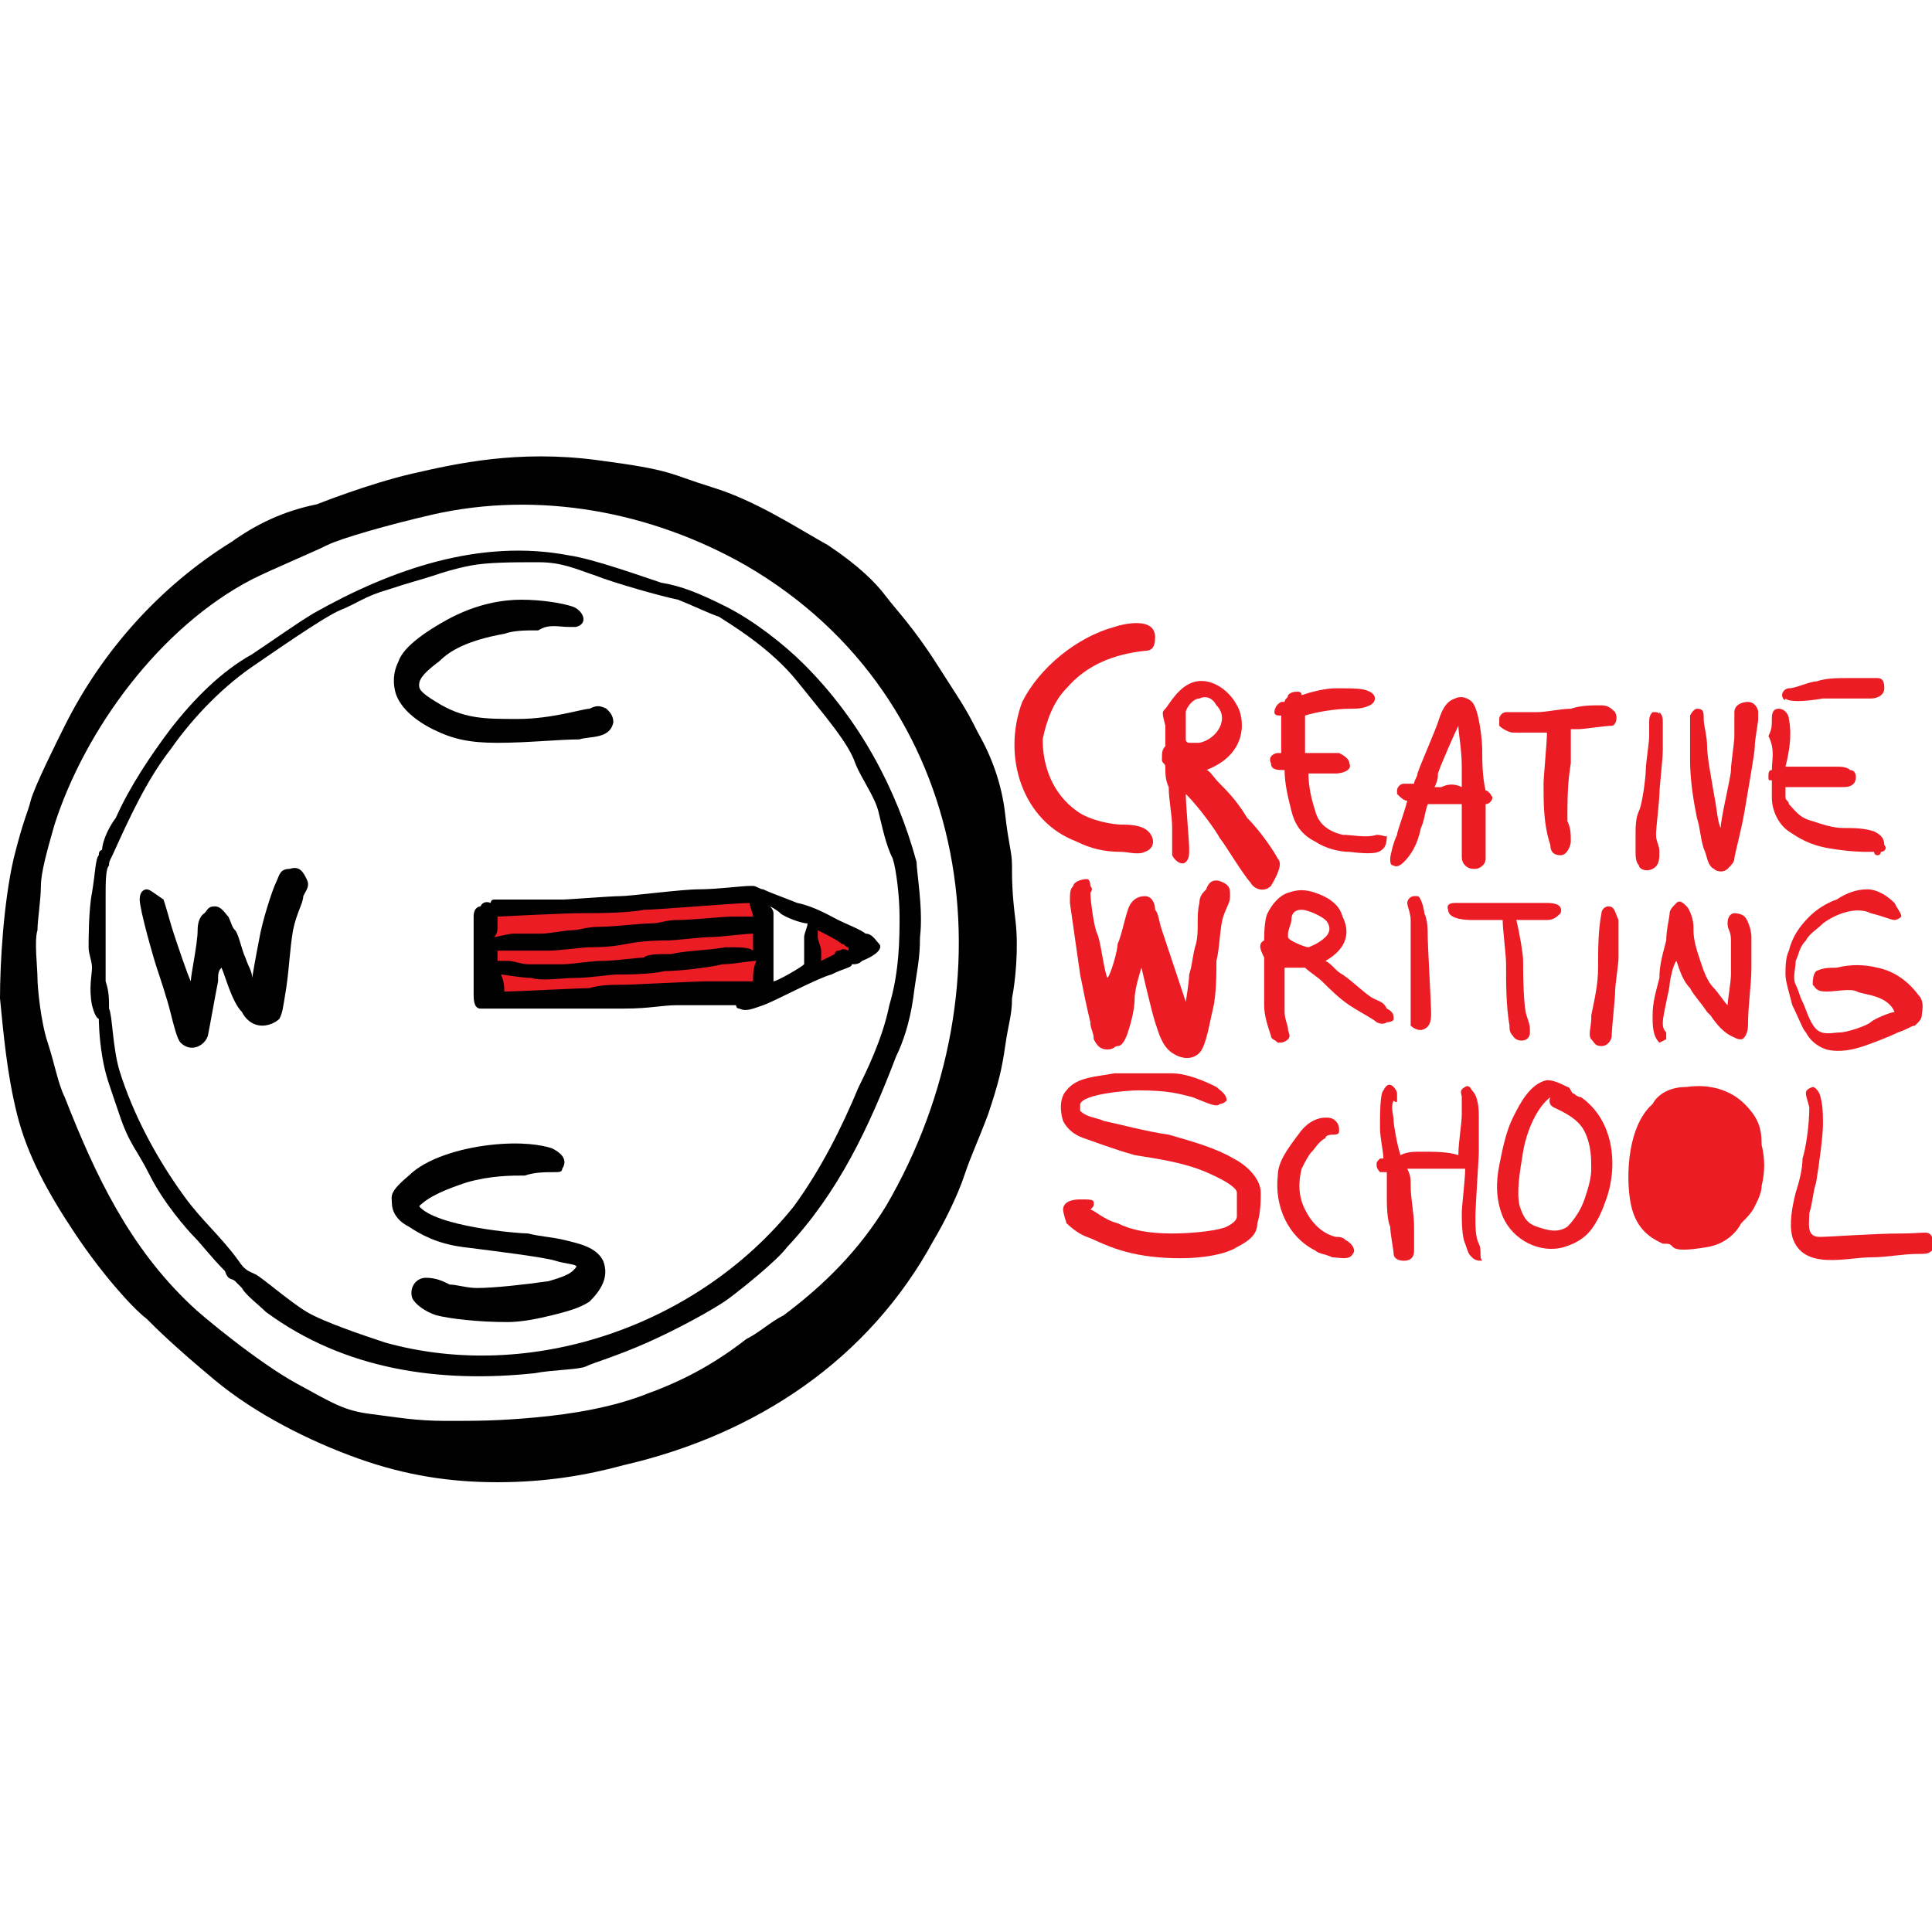 <?xml version="1.0" encoding="UTF-8"?> <!-- Generator: Adobe Illustrator 26.4.1, SVG Export Plug-In . SVG Version: 6.00 Build 0) --> <svg xmlns="http://www.w3.org/2000/svg" xmlns:xlink="http://www.w3.org/1999/xlink" x="0px" y="0px" viewBox="0 0 56.7 56.7" style="enable-background:new 0 0 56.7 56.7;" xml:space="preserve"> <style type="text/css"> .st0{fill:#EC1C24;} .st1{fill:#010101;} </style> <g id="Layer_1"> </g> <g id="_x31_"> </g> <g id="Слой_1"> </g> <g id="Black"> </g> <g id="ëÎÓÈ_1"> </g> <g id="Слой_2"> <g> <polygon class="st0" points="23.8,27.1 24,28.4 25.1,27.8 "></polygon> <path class="st0" d="M22.1,26.3c0,0,0.3,1.7,0,2.7c-0.7,0.1-7.6,0.2-7.6,0.2l-0.1-2.5L22.1,26.3z"></path> <g> <path class="st0" d="M31.3,20.2c0.6-0.7,1.4-1,2.3-1.1c0.2,0,0.3-0.1,0.3-0.4c0-0.6-0.9-0.4-1.2-0.3c-1.1,0.3-2.2,1.2-2.7,2.2 c-0.6,1.6,0,3.5,1.6,4.1c0.4,0.2,0.8,0.3,1.3,0.3c0.2,0,0.5,0.1,0.7,0c0.3-0.1,0.3-0.4,0.1-0.6c-0.2-0.2-0.6-0.2-0.8-0.2 c-0.2,0-0.9-0.1-1.3-0.4c-0.7-0.5-1-1.3-1-2.1C30.7,21.2,30.9,20.6,31.3,20.2z"></path> <path class="st0" d="M37.5,25.2c-0.1-0.2-0.5-0.8-0.9-1.2c-0.3-0.5-0.6-0.8-0.8-1c-0.2-0.2-0.3-0.4-0.4-0.4c0,0,0,0,0,0 c1.3-0.5,1.1-1.6,0.9-1.9c-0.2-0.4-0.7-0.8-1.2-0.7c-0.5,0.1-0.8,0.7-0.9,0.8c-0.1,0.1-0.1,0.1,0,0.5c0,0.2,0,0.4,0,0.6 c0,0,0,0,0,0c-0.1,0.1-0.1,0.2-0.1,0.4c0,0.1,0.1,0.1,0.1,0.2c0,0.2,0,0.4,0.1,0.6c0,0.4,0.1,0.8,0.1,1.2c0,0.1,0,0.3,0,0.4 c0,0.1,0,0.2,0,0.3c0,0,0,0,0,0.1c0.1,0.2,0.3,0.3,0.4,0.2c0.1-0.1,0.1-0.2,0.1-0.4c0-0.2-0.1-1.3-0.1-1.6c0.4,0.4,0.9,1.1,1,1.3 c0.1,0.1,0.7,1.1,0.9,1.3c0.1,0.2,0.4,0.3,0.6,0.1C37.6,25.5,37.6,25.3,37.5,25.2z M35.2,20.5c0.2-0.1,0.4,0,0.5,0.2 c0.4,0.4,0,1-0.5,1.1c-0.1,0-0.2,0-0.3,0c0,0-0.1,0-0.1-0.1c0-0.3,0-0.7,0-0.8C34.8,20.8,35,20.5,35.2,20.5z"></path> <path class="st0" d="M40.4,24.5c-0.3,0.1-0.7,0-1,0c-0.4-0.1-0.7-0.3-0.8-0.7c-0.1-0.3-0.2-0.7-0.2-1.1c0.3,0,0.6,0,0.8,0 c0.2,0,0.5-0.1,0.4-0.3c0-0.1-0.1-0.2-0.3-0.3c-0.1,0-0.7,0-1,0c0-0.1,0-0.2,0-0.3c0-0.2,0-0.4,0-0.6c0-0.1,0-0.1,0-0.2 c0.3-0.1,0.9-0.2,1.3-0.2c0.2,0,0.4,0,0.6-0.1c0.2-0.1,0.2-0.3,0-0.4c-0.2-0.1-0.4-0.1-1-0.1c-0.3,0-0.7,0.1-1,0.2 c0-0.1-0.1-0.1-0.1-0.1c-0.1,0-0.2,0-0.3,0.1c0,0.1-0.1,0.1-0.1,0.2c0,0-0.1,0-0.1,0c-0.2,0.1-0.2,0.3-0.2,0.3 c0,0.1,0.1,0.1,0.2,0.1c0,0.1,0,0.2,0,0.3c0,0.3,0,0.5,0,0.8c0,0-0.1,0-0.1,0c-0.1,0-0.3,0.1-0.2,0.3c0,0.2,0.2,0.2,0.4,0.2 c0,0.4,0.1,0.8,0.2,1.2c0.1,0.4,0.3,0.7,0.7,0.9c0.3,0.2,0.7,0.3,1,0.3c0.8,0.1,0.9,0,1-0.1c0.1-0.1,0.1-0.3,0.1-0.4 C40.7,24.6,40.6,24.5,40.4,24.5z"></path> <path class="st0" d="M43.6,23.2C43.5,23.2,43.5,23.2,43.6,23.2c-0.1-0.4-0.1-0.9-0.1-1.2c0-0.3-0.1-1.2-0.3-1.4 c-0.1-0.1-0.3-0.2-0.5-0.1c-0.3,0.1-0.4,0.4-0.5,0.7c-0.1,0.3-0.5,1.2-0.6,1.5c0,0.1-0.1,0.2-0.1,0.3c-0.1,0-0.2,0-0.3,0 c-0.1,0-0.2,0.1-0.2,0.2c0,0,0,0,0,0.1c0.1,0.1,0.2,0.2,0.3,0.2c0,0,0,0,0,0c-0.1,0.4-0.3,0.9-0.3,1c-0.1,0.2-0.2,0.6-0.2,0.7 c0,0.1,0,0.2,0.1,0.2c0,0,0.1,0.1,0.3-0.1c0.2-0.2,0.4-0.5,0.5-1c0.1-0.2,0.1-0.4,0.2-0.7c0.2,0,0.7,0,1,0c0,0.1,0,0.2,0,0.3 c0,0.3,0,0.5,0,0.8c0,0.1,0,0.3,0,0.4c0,0.1,0,0.2,0.1,0.3c0.1,0.1,0.2,0.1,0.3,0.1c0.1,0,0.3-0.1,0.3-0.3c0-0.2,0-1.2,0-1.6 c0.1,0,0.2-0.1,0.2-0.2C43.8,23.4,43.7,23.2,43.6,23.2z M42.3,23.1c0,0-0.1,0-0.2,0c0.1-0.2,0.1-0.3,0.1-0.4 c0.1-0.3,0.5-1.2,0.6-1.4c0,0,0,0,0,0c0,0.2,0.1,0.7,0.1,1.2c0,0.2,0,0.4,0,0.6C42.7,23,42.5,23,42.3,23.1z"></path> <path class="st0" d="M47.4,20.9c-0.1-0.1-0.2-0.2-0.4-0.2c-0.3,0-0.6,0-0.9,0.1c-0.3,0-0.7,0.1-1,0.1c-0.3,0-0.6,0-0.9,0 c-0.1,0-0.2,0.1-0.2,0.2c0,0.1,0,0.2,0,0.2c0.1,0.1,0.3,0.2,0.4,0.2c0.3,0,0.8,0,1,0c0,0,0,0,0,0c0,0,0,0,0,0 c0,0.3-0.1,1.3-0.1,1.5c0,0.6,0,1.2,0.2,1.8c0,0.2,0.1,0.3,0.3,0.3c0.2,0,0.3-0.3,0.3-0.4c0-0.2,0-0.4-0.1-0.6 C46,23.5,46,23,46.1,22.4c0-0.1,0-0.1,0-0.2c0-0.2,0-0.5,0-0.8c0,0,0,0,0,0c0.1,0,0.1,0,0.2,0c0.2,0,0.8-0.1,1-0.1 C47.4,21.3,47.5,21.1,47.4,20.9z"></path> <path class="st0" d="M48.6,20.9c0,0-0.1,0-0.1,0c-0.1,0.1-0.1,0.2-0.1,0.3c0,0.1,0,0.3,0,0.4c0,0.2-0.1,0.8-0.1,1 c0,0.2-0.1,1-0.2,1.2S48,24.3,48,24.5c0,0.3,0,0.4,0,0.5c0,0.1,0,0.3,0.1,0.4c0,0.1,0.2,0.2,0.4,0.1c0.2-0.1,0.2-0.3,0.2-0.5 c0-0.2-0.1-0.3-0.1-0.5c0-0.2,0.1-1,0.1-1.2s0.1-1,0.1-1.3c0-0.2,0-0.6,0-0.8c0-0.1,0-0.2-0.1-0.3C48.7,21,48.7,20.9,48.6,20.9z"></path> <path class="st0" d="M49.8,20.8c0,0-0.1,0-0.2,0.2c0,0.2,0,0.9,0,1.3c0,0.6,0.1,1.2,0.2,1.7c0.1,0.3,0.1,0.6,0.2,0.9 c0.1,0.2,0.1,0.5,0.3,0.6c0.1,0.1,0.3,0.1,0.4,0c0.1-0.1,0.2-0.2,0.2-0.3s0.2-0.8,0.3-1.4c0.1-0.6,0.3-1.7,0.3-1.9 c0-0.2,0.1-0.7,0.1-0.8s0-0.2,0-0.2c0-0.1-0.1-0.3-0.3-0.3c-0.2,0-0.4,0.1-0.4,0.3c0,0.2,0,0.5,0,0.7s-0.1,0.8-0.1,1 c0,0.2-0.3,1.4-0.3,1.7c0,0,0,0,0,0c-0.1-0.2-0.1-0.5-0.2-1c-0.1-0.6-0.2-1.1-0.2-1.4c0-0.3-0.1-0.6-0.1-0.8S50,20.8,49.8,20.8z"></path> <path class="st0" d="M52.3,20.4c0-0.1,0.1-0.2,0.2-0.2c0.2,0,0.6-0.2,0.8-0.2c0.3-0.1,0.6-0.1,0.9-0.1c0.3,0,0.7,0,0.9,0 s0.2,0.2,0.2,0.3c0,0.2-0.2,0.3-0.4,0.3c-0.5,0-0.9,0-1.4,0c-0.6,0.1-1,0.1-1.1,0C52.4,20.6,52.3,20.5,52.3,20.4z"></path> <path class="st0" d="M55.3,24.8c0-0.2-0.1-0.3-0.3-0.4c-0.3-0.1-0.6-0.1-0.9-0.1c-0.3,0-0.6-0.1-0.9-0.2 c-0.4-0.1-0.5-0.3-0.7-0.5c0-0.1-0.1-0.1-0.1-0.2c0-0.1,0-0.2,0-0.3c0,0,0,0,0.1,0c0.4,0,0.7,0,1.1,0c0.1,0,0.3,0,0.4,0 c0.2,0,0.3,0,0.4-0.1c0.1-0.1,0.1-0.4-0.1-0.4c-0.1-0.1-0.3-0.1-0.4-0.1c-0.2,0-0.5,0-0.7,0c-0.2,0-0.5,0-0.8,0 c0.1-0.4,0.2-0.9,0.1-1.4c0-0.1-0.1-0.3-0.3-0.3c0,0,0,0,0,0c-0.2,0-0.2,0.2-0.2,0.3c0,0.2,0,0.3-0.1,0.5 C52.1,22,52,22.3,52,22.6c-0.1,0-0.1,0.1-0.1,0.2c0,0.1,0,0.1,0.1,0.1c0,0.2,0,0.3,0,0.5c0,0.4,0.2,0.8,0.5,1 c0.3,0.2,0.6,0.4,1.2,0.5c0.6,0.1,1,0.1,1.1,0.1c0.1,0,0.2,0,0.2,0c0,0,0,0.1,0.1,0.1c0.1,0,0.1-0.1,0.1-0.1 C55.3,25,55.4,24.9,55.3,24.8z"></path> <path class="st0" d="M32,26c0,0,0-0.2-0.1-0.2c-0.2,0-0.4,0.1-0.4,0.2c-0.1,0.1-0.1,0.2-0.1,0.5c0.1,0.7,0.2,1.4,0.3,2.1 c0.1,0.5,0.2,1,0.3,1.4c0,0.2,0.1,0.3,0.1,0.5c0.1,0.2,0.2,0.3,0.4,0.3c0.2,0,0.2-0.1,0.3-0.1c0.1,0,0.2-0.1,0.3-0.4 c0.1-0.3,0.2-0.7,0.2-1s0.2-0.9,0.2-0.9s0.3,1.3,0.4,1.6c0.1,0.3,0.2,0.7,0.5,0.9c0.3,0.2,0.6,0.2,0.8,0c0.2-0.2,0.3-0.9,0.4-1.3 c0.1-0.4,0.1-1.1,0.1-1.4c0.1-0.4,0.1-1,0.2-1.3c0.1-0.3,0.2-0.4,0.2-0.6c0-0.2,0-0.3-0.2-0.4s-0.4-0.1-0.5,0.2 c-0.1,0.1-0.2,0.2-0.2,0.4c-0.1,0.4,0,0.8-0.1,1.2C35,28,35,28.3,34.9,28.6c0,0.2-0.1,0.8-0.1,0.8s-0.2-0.6-0.3-0.9 s-0.3-0.9-0.4-1.2s-0.1-0.5-0.2-0.6c0-0.2-0.1-0.4-0.3-0.4c-0.2,0-0.4,0.1-0.5,0.4c-0.1,0.3-0.2,0.8-0.3,1c0,0.2-0.2,0.9-0.3,1 c-0.1-0.2-0.2-1.1-0.3-1.3s-0.2-1-0.2-1.2C32.1,26.1,32,26,32,26z"></path> <path class="st0" d="M40.9,29.9c0,0.1-0.2,0.1-0.2,0.1s-0.1,0.1-0.3,0c-0.1-0.1-0.5-0.3-0.8-0.5c-0.3-0.2-0.6-0.5-0.8-0.7 c-0.1-0.1-0.4-0.3-0.5-0.4c-0.2,0-0.4,0-0.6,0c0,0.2,0,1.1,0,1.3c0,0.2,0.1,0.4,0.1,0.5c0,0.1,0.1,0.2,0,0.3 c-0.1,0.1-0.2,0.1-0.3,0.1c-0.1-0.1-0.2-0.1-0.2-0.2c-0.1-0.3-0.2-0.6-0.2-0.9c0-0.3,0-0.7,0-1c0-0.1,0-0.2,0-0.4 c-0.1-0.2-0.2-0.4,0-0.5c0-0.1,0-0.6,0.1-0.8c0.1-0.2,0.3-0.5,0.6-0.6c0.3-0.1,0.5-0.1,0.8,0c0.3,0.1,0.7,0.3,0.8,0.7 c0.2,0.4,0.2,0.9-0.5,1.3c0.2,0.1,0.3,0.3,0.5,0.4c0.3,0.2,0.7,0.6,0.9,0.7c0.2,0.1,0.3,0.1,0.4,0.3 C40.9,29.7,40.9,29.8,40.9,29.9z M38.4,27.8c0,0,0.3-0.1,0.5-0.3s0.1-0.4,0-0.5c-0.1-0.1-0.5-0.3-0.7-0.3c-0.2,0-0.3,0.1-0.3,0.3 c0,0.1-0.1,0.3-0.1,0.4c0,0,0,0.1,0,0.1c0,0,0,0,0,0C37.8,27.6,38.3,27.8,38.4,27.8z"></path> <path class="st0" d="M41.5,26.3C41.5,26.3,41.4,26.3,41.5,26.3c-0.1,0-0.2,0.1-0.2,0.2c0,0.1,0.1,0.3,0.1,0.5c0,0.2,0,2,0,2.2 c0,0.2,0,0.9,0,0.9s0.2,0.2,0.4,0.1c0.2-0.1,0.2-0.3,0.2-0.5c0-0.2-0.1-2-0.1-2.2c0-0.2,0-0.5-0.1-0.7c0-0.1-0.1-0.5-0.2-0.5 C41.6,26.3,41.5,26.3,41.5,26.3z"></path> <path class="st0" d="M45.4,26.5c-0.3,0-1.3,0-1.7,0s-0.7,0-1,0c-0.3,0-0.2,0.2-0.2,0.2c0,0.3,0.6,0.3,0.7,0.3c0.1,0,0.3,0,0.4,0 c0.1,0,0.3,0,0.5,0c0,0.3,0.1,1,0.1,1.3c0,0.6,0,1.2,0.1,1.8c0,0.1,0,0.2,0.1,0.3c0.1,0.2,0.5,0.2,0.5-0.1c0-0.2,0-0.2-0.1-0.5 s-0.1-1.4-0.1-1.6c0-0.2-0.1-0.8-0.2-1.2c0.3,0,0.7,0,0.9,0c0.2,0,0.3-0.1,0.4-0.2C45.9,26.5,45.5,26.5,45.4,26.5z"></path> <path class="st0" d="M47.2,26.6c-0.1,0-0.2,0.1-0.2,0.2c-0.1,0.5-0.1,1.1-0.1,1.6c0,0.5-0.1,0.9-0.2,1.4c0,0,0,0,0,0.1 c0,0.2-0.1,0.5,0,0.6s0.1,0.2,0.3,0.2c0.2,0,0.3-0.2,0.3-0.3c0-0.2,0.1-1.1,0.1-1.3c0-0.2,0.1-0.8,0.1-1c0-0.3,0-0.7,0-1.1 C47.4,26.8,47.4,26.6,47.2,26.6C47.2,26.6,47.2,26.5,47.2,26.6z"></path> <path class="st0" d="M48.9,30.5c0-0.1,0-0.1,0-0.2c-0.1-0.1-0.1-0.2-0.1-0.3c0-0.2,0.2-1,0.2-1.1c0-0.1,0.1-0.6,0.2-0.7 c0,0,0,0,0,0c0.1,0.3,0.2,0.6,0.4,0.8c0.1,0.2,0.3,0.4,0.5,0.7c0,0,0.1,0.1,0.1,0.1c0.2,0.3,0.4,0.5,0.6,0.6s0.2,0.1,0.3,0.1 c0.1,0,0.2-0.2,0.2-0.4c0-0.6,0.1-1.2,0.1-1.7c0-0.3,0-0.6,0-0.9c0-0.2-0.1-0.5-0.2-0.6c-0.1-0.1-0.3-0.1-0.3-0.1 c-0.1,0-0.2,0.1-0.2,0.3s0.1,0.2,0.1,0.5s0,0.7,0,1c0,0.2-0.1,0.8-0.1,0.9c0,0,0,0,0,0c-0.1-0.1-0.3-0.4-0.4-0.5 c-0.2-0.2-0.3-0.5-0.4-0.8c-0.1-0.3-0.2-0.6-0.2-0.9c0,0,0,0,0-0.1c0-0.2-0.1-0.5-0.2-0.6c-0.1-0.1-0.2-0.2-0.3-0.1 c-0.1,0.1-0.2,0.2-0.2,0.3s-0.1,0.5-0.1,0.8c-0.1,0.4-0.2,0.7-0.2,1.1c-0.1,0.4-0.2,0.7-0.2,1.1c0,0.3,0,0.6,0.2,0.8 C48.7,30.6,48.7,30.6,48.9,30.5C48.9,30.5,48.9,30.5,48.9,30.5z"></path> <path class="st0" d="M55.6,27c0,0,0.1,0,0.2-0.1c0-0.1-0.1-0.2-0.2-0.4c-0.2-0.2-0.5-0.4-0.8-0.4s-0.6,0.1-0.9,0.3 c-0.3,0.1-0.6,0.3-0.8,0.5c-0.3,0.3-0.5,0.6-0.6,1c-0.1,0.2-0.1,0.5-0.1,0.7c0,0.2,0.1,0.5,0.2,0.9c0.2,0.4,0.3,0.7,0.4,0.8 c0.1,0.2,0.3,0.4,0.6,0.5c0.4,0.1,0.8,0,1.1-0.1c0.3-0.1,0.8-0.3,1-0.4c0.3-0.1,0.4-0.2,0.5-0.2c0.1-0.1,0.1-0.1,0.1-0.1 c0,0,0.1-0.1,0.1-0.2s0.1-0.4-0.1-0.6c-0.3-0.4-0.7-0.7-1.2-0.8c-0.4-0.1-0.8-0.1-1.2,0c-0.2,0-0.4,0-0.6,0.1 c-0.1,0.1-0.1,0.3-0.1,0.4c0.1,0.1,0.1,0.2,0.4,0.2c0.3,0,0.7-0.1,0.9,0s0.9,0.1,1.1,0.6c-0.1,0-0.6,0.2-0.7,0.3 c-0.1,0.1-0.7,0.3-0.9,0.3c-0.2,0-0.5,0.1-0.7-0.1c-0.2-0.2-0.3-0.6-0.4-0.8c-0.1-0.2-0.1-0.3-0.2-0.5c-0.1-0.2,0-0.5,0-0.7 c0.1-0.2,0.1-0.4,0.3-0.6c0.1-0.2,0.3-0.3,0.5-0.5c0.4-0.3,1-0.5,1.4-0.3C55.3,26.9,55.5,27,55.6,27z"></path> <path class="st0" d="M35.8,32.4c0,0,0.1,0,0.2-0.1c0-0.2-0.2-0.3-0.3-0.4c-0.4-0.2-0.9-0.4-1.3-0.4c-0.5,0-1.1,0-1.7,0 c-0.5,0.1-1.1,0.1-1.4,0.5c-0.2,0.2-0.2,0.6-0.1,0.9c0.1,0.2,0.3,0.4,0.6,0.5c0.3,0.1,0.8,0.3,1.5,0.5c0.6,0.1,1.4,0.2,2.1,0.5 c0.7,0.3,0.9,0.5,0.9,0.6c0,0.1,0,0.6,0,0.7c0,0.1-0.1,0.2-0.3,0.3s-0.9,0.2-1.6,0.2s-1.2-0.1-1.6-0.3c-0.4-0.1-0.7-0.4-0.8-0.4 c0.1-0.1,0.1-0.1,0.1-0.2c0.1,0,0,0,0.1,0c0,0,0,0,0,0c0,0-0.1,0-0.1,0c0-0.1-0.1-0.1-0.4-0.1c-0.3,0-0.5,0.1-0.5,0.3 c0,0.1,0.1,0.4,0.1,0.4s0.3,0.3,0.6,0.4c0.3,0.1,0.9,0.5,2.1,0.6c1.2,0.1,2-0.1,2.3-0.3c0.4-0.2,0.6-0.4,0.6-0.7 c0.1-0.3,0.1-0.7,0.1-0.9c0-0.4-0.4-0.8-0.8-1c-0.5-0.3-1.2-0.5-1.9-0.7c-0.7-0.1-1.4-0.3-1.9-0.4c-0.2-0.1-0.5-0.1-0.7-0.3 c0-0.1,0-0.2,0-0.2c0.1-0.3,1.4-0.4,1.7-0.4c0.9,0,1.2,0.1,1.6,0.2C35.5,32.4,35.7,32.5,35.8,32.4z"></path> <path class="st0" d="M39.1,33.3C39.1,33.3,39.2,33.4,39.1,33.3c0.1,0,0.2,0,0.2-0.1c0-0.1,0-0.2-0.1-0.3s-0.2-0.1-0.3-0.1 c-0.3,0-0.6,0.2-0.8,0.5c-0.3,0.4-0.6,0.8-0.6,1.2c-0.1,0.9,0.3,1.8,1.1,2.2c0.1,0.1,0.3,0.1,0.5,0.2c0.2,0,0.5,0.1,0.6-0.1 c0.1-0.1,0-0.3-0.2-0.4c-0.1-0.1-0.2-0.1-0.3-0.1c-0.4-0.1-0.7-0.4-0.9-0.8c-0.2-0.4-0.2-0.8-0.1-1.2c0.1-0.2,0.2-0.4,0.3-0.5 c0.1-0.1,0.2-0.3,0.4-0.4C38.9,33.3,39.1,33.3,39.1,33.3z"></path> <path class="st0" d="M43.4,36.5c-0.1-0.2-0.1-0.5-0.1-0.8s0.1-1.7,0.1-1.9c0-0.3,0-0.8,0-1c0-0.2,0-0.6-0.2-0.8 c-0.1-0.2-0.2-0.1-0.2-0.1c-0.2,0.1-0.1,0.2-0.1,0.3c0,0.1,0,0.3,0,0.5c0,0.3-0.1,0.8-0.1,1.2c-0.3-0.1-0.7-0.1-1.1-0.1 c-0.2,0-0.4,0-0.6,0.1c-0.1-0.3-0.2-0.9-0.2-1c0-0.2-0.1-0.4,0-0.6c0,0,0,0,0,0c0,0,0.1,0.1,0.1,0c0-0.1,0-0.1,0-0.2 c0-0.1-0.1-0.2-0.1-0.2c-0.1-0.1-0.2-0.1-0.3,0.1c-0.1,0.1-0.1,0.7-0.1,1.1c0,0.3,0.1,0.7,0.1,0.9c-0.1,0-0.1,0-0.1,0 c-0.1,0.1-0.1,0.1-0.1,0.2c0,0.1,0.1,0.2,0.1,0.2c0,0,0,0,0.1,0c0,0,0,0,0.1,0c0,0.2,0,0.5,0,0.7c0,0.2,0,0.7,0.1,0.9 c0,0.2,0.1,0.7,0.1,0.8s0.1,0.2,0.3,0.2c0.2,0,0.3-0.1,0.3-0.3c0-0.2,0-0.5,0-0.7c0-0.4-0.1-0.8-0.1-1.2c0-0.2,0-0.3-0.1-0.5 c0.4,0,1,0,1.3,0c0.1,0,0.3,0,0.4,0c0,0.3-0.1,1.1-0.1,1.3c0,0.2,0,0.7,0.1,0.9c0.1,0.3,0.1,0.3,0.2,0.4s0.2,0.1,0.3,0.1 C43.4,36.9,43.5,36.7,43.4,36.5z"></path> <path class="st0" d="M45.5,32.2c0,0-0.1,0.2,0.1,0.3c0.2,0.1,0.7,0.3,0.9,0.7s0.2,0.8,0.2,1.1c0,0.3-0.1,0.6-0.2,0.9 c-0.1,0.3-0.3,0.6-0.5,0.8c-0.3,0.2-0.6,0.1-0.9,0c-0.3-0.1-0.4-0.3-0.5-0.6c-0.1-0.4,0-1,0.1-1.6S45.1,32.5,45.5,32.2z M46.2,32.1c-0.1,0-0.1-0.2-0.2-0.2c-0.2-0.1-0.4-0.2-0.6-0.2c-0.5,0.1-0.8,0.7-1,1.1c-0.2,0.4-0.3,0.9-0.4,1.4 c-0.1,0.5-0.1,1,0.1,1.5c0.3,0.7,1.1,1.1,1.8,0.9c0.3-0.1,0.5-0.2,0.7-0.4c0.2-0.2,0.4-0.6,0.5-0.9c0.4-1,0.3-2.4-0.7-3.1 C46.4,32.2,46.3,32.2,46.2,32.1z"></path> <path class="st0" d="M48.5,32.4C48.5,32.4,48.6,32.4,48.5,32.4c0.1-0.2,0.4-0.5,1-0.5c0.7-0.1,1.3,0.1,1.7,0.5 c0.4,0.4,0.5,0.7,0.5,1.2c0.1,0.4,0.1,0.8,0,1.2c0,0.2-0.1,0.4-0.2,0.6c-0.1,0.2-0.2,0.3-0.4,0.5c-0.1,0.2-0.4,0.6-1,0.7 c-0.6,0.1-0.9,0.1-1,0s-0.1-0.1-0.3-0.1c-0.2-0.1-0.7-0.3-0.9-1C47.7,34.8,47.7,33.1,48.5,32.4z"></path> <path class="st0" d="M53.2,31.9c0,0,0.1,0,0.2,0.2c0.1,0.3,0.1,0.6,0.1,0.9c0,0.3-0.1,1.1-0.2,1.7c-0.1,0.3-0.1,0.6-0.2,0.9 c0,0.3-0.1,0.7,0.3,0.7c0.3,0,1.6-0.1,2.4-0.1c0.7,0,0.8-0.1,0.9,0.1c0.1,0.2,0.1,0.3,0,0.4c-0.1,0.1-0.2,0.1-0.4,0.1 c-0.5,0-0.9,0.1-1.4,0.1c-0.7,0-2,0.4-2.3-0.6c-0.1-0.4,0-0.9,0.1-1.3c0.1-0.3,0.2-0.7,0.2-1c0.1-0.3,0.2-1,0.2-1.5 C53,32.1,52.9,32,53.2,31.9z"></path> </g> <path class="st1" d="M16.7,18.4c0.1,0,0.1,0,0.2,0c0.4-0.1,0.2-0.5-0.1-0.6c-0.3-0.1-0.9-0.2-1.5-0.2c-0.5,0-1.3,0.1-2.2,0.6 s-1.3,0.9-1.4,1.2c-0.1,0.2-0.2,0.5-0.1,0.9c0.1,0.4,0.5,0.8,1.1,1.1c0.6,0.3,1.1,0.4,1.9,0.4c0.9,0,1.8-0.1,2.4-0.1 c0.3-0.1,0.9,0,1-0.5c0-0.2-0.1-0.3-0.2-0.4c-0.2-0.1-0.3-0.1-0.5,0c-0.2,0-1.1,0.3-2.1,0.3c-1,0-1.6,0-2.4-0.5 c-0.5-0.3-0.5-0.4-0.5-0.5c0-0.2,0.2-0.4,0.6-0.7c0.3-0.3,0.8-0.6,1.9-0.8c0.3-0.1,0.6-0.1,1-0.1C16.1,18.3,16.4,18.4,16.7,18.4z"></path> <path class="st1" d="M4.3,26.1c0,0-0.2,0-0.2,0.3c0,0.3,0.4,1.7,0.5,2s0.3,0.9,0.4,1.3c0.1,0.4,0.2,0.8,0.3,0.9 c0.3,0.3,0.7,0.1,0.8-0.2c0.1-0.5,0.2-1.1,0.3-1.6c0-0.2,0-0.3,0.1-0.4c0.1,0.2,0.3,1,0.6,1.3c0.1,0.2,0.3,0.4,0.6,0.4 c0.2,0,0.4-0.1,0.5-0.2c0.1-0.2,0.1-0.3,0.2-0.9c0.1-0.7,0.1-1.1,0.2-1.7c0.1-0.5,0.3-0.8,0.3-1c0.1-0.2,0.2-0.3,0.1-0.5 c-0.1-0.2-0.2-0.4-0.5-0.3c-0.3,0-0.3,0.2-0.4,0.4c-0.1,0.2-0.4,1.1-0.5,1.7c-0.1,0.5-0.2,1.1-0.2,1.1c0-0.2-0.1-0.3-0.2-0.6 c-0.1-0.2-0.2-0.7-0.3-0.8c-0.1-0.1-0.1-0.2-0.2-0.4c-0.1-0.1-0.2-0.3-0.4-0.3c-0.2,0-0.2,0.1-0.3,0.2c0,0-0.2,0.1-0.2,0.5 s-0.2,1.3-0.2,1.5c-0.1-0.2-0.4-1.1-0.5-1.4s-0.2-0.7-0.3-1C4.5,26.2,4.4,26.1,4.3,26.1z"></path> <path class="st1" d="M16.3,34.4c0.1,0,0.2,0,0.2-0.1c0.2-0.3-0.1-0.5-0.3-0.6c-0.3-0.1-0.9-0.2-1.8-0.1c-0.9,0.1-1.9,0.4-2.4,0.9 c-0.6,0.5-0.5,0.6-0.5,0.8c0,0.2,0.1,0.5,0.5,0.7c0.3,0.2,0.8,0.5,1.6,0.6c0.8,0.1,2.4,0.3,2.7,0.4c0.3,0.1,0.7,0.1,0.6,0.2 s-0.1,0.2-0.8,0.4c-0.7,0.1-1.6,0.2-2.1,0.2c-0.3,0-0.6-0.1-0.8-0.1c-0.2-0.1-0.4-0.2-0.7-0.2c-0.3,0-0.5,0.3-0.4,0.6 c0.1,0.2,0.4,0.4,0.7,0.5c0.4,0.1,1.2,0.2,2.1,0.2c0.4,0,0.9-0.1,1.3-0.2c0.4-0.1,0.8-0.2,1.1-0.4c0.3-0.3,0.6-0.7,0.4-1.2 c-0.2-0.4-0.7-0.5-1.1-0.6c-0.4-0.1-0.7-0.1-1.1-0.2c-0.3,0-2.7-0.2-3.2-0.8c0,0,0,0,0,0c0.3-0.3,0.8-0.5,1.4-0.7 c0.7-0.2,1.3-0.2,1.7-0.2C15.7,34.4,16,34.4,16.3,34.4C16.3,34.4,16.3,34.4,16.3,34.4z"></path> <path class="st1" d="M25.8,27.7c-0.1-0.1-0.2-0.3-0.4-0.3c-0.1-0.1-0.6-0.3-0.8-0.4c-0.2-0.1-0.7-0.4-1.2-0.5 c-0.5-0.2-0.8-0.3-1-0.4c-0.1,0-0.2-0.1-0.3-0.1c0,0,0,0-0.1,0c-0.2,0-1,0.1-1.5,0.1c-0.5,0-2,0.2-2.3,0.2c-0.3,0-1.5,0.1-1.7,0.1 c-0.2,0-1,0-1.4,0c-0.4,0-0.6,0-0.6,0c-0.1,0-0.1,0.1-0.1,0.1s-0.2-0.1-0.3,0.1c0,0-0.2,0-0.2,0.3s0,1.4,0,1.7s0,0.5,0,0.6 c0,0.1,0,0.4,0.2,0.4s0.8,0,1.6,0c0.9,0,1.8,0,2.6,0s1.1-0.1,1.6-0.1c0.5,0,1.6,0,1.7,0c0,0,0,0,0,0c0,0,0,0.1,0.1,0.1 c0.2,0.1,0.4,0,0.7-0.1c0.3-0.1,1.6-0.8,2-0.9c0.4-0.2,0.6-0.2,0.6-0.3c0.1,0,0.2,0,0.3-0.1C25.8,28,25.9,27.8,25.8,27.7z M14.6,27.2c0-0.2,0-0.3,0-0.3s2-0.1,2.4-0.1c0.5,0,1.4,0,1.9-0.1c0.4,0,2.7-0.2,3.1-0.2c0,0,0,0,0,0c0,0.1,0.1,0.3,0.1,0.4 c-0.2,0-0.4,0-0.6,0c-0.3,0-1.2,0.1-1.6,0.1s-0.5,0.1-0.8,0.1c-0.3,0-1.1,0.1-1.5,0.1s-0.6,0.1-0.8,0.1c-0.2,0-0.7,0.1-0.9,0.1 c-0.2,0-0.6,0-0.8,0c-0.2,0-0.5,0.1-0.6,0.1C14.6,27.4,14.6,27.3,14.6,27.2z M22.1,28.8c-0.1,0-0.8,0-1.3,0 c-0.5,0-2.2,0.1-2.5,0.1c-0.3,0-0.7,0-1,0.1c-0.3,0-2.2,0.1-2.5,0.1c0-0.1,0-0.3-0.1-0.5c0,0,0,0,0,0c0.1,0,0.6,0.1,0.9,0.1 c0.3,0.1,0.9,0,1.3,0c0.4,0,1-0.1,1.2-0.1c0.2,0,1,0,1.4-0.1c0.4,0,1.3-0.1,1.7-0.2c0.3,0,0.8-0.1,1-0.1 C22.1,28.4,22.1,28.6,22.1,28.8z M21.3,27.8c-0.6,0.1-1.2,0.1-1.6,0.2c-0.4,0-0.7,0-0.8,0.1c-0.1,0-0.9,0.1-1.2,0.1 c-0.4,0-0.9,0.1-1.2,0.1c-0.3,0-0.8,0-1,0s-0.4-0.1-0.6-0.1c-0.1,0-0.2,0-0.3,0c0-0.1,0-0.2,0-0.3c0.1,0,0.2,0,0.4,0 c0.2,0,0.8,0,1.1,0c0.3,0,1-0.1,1.2-0.1s0.6,0,1.1-0.1s1-0.1,1.2-0.1c0.2,0,1-0.1,1.3-0.1c0.2,0,1-0.1,1.2-0.1c0,0.2,0,0.3,0,0.5 C22,27.8,21.7,27.8,21.3,27.8z M22.7,28.8c0-0.1,0-0.6,0-0.8c0-0.2,0-1.1,0-1.2c0-0.1-0.1-0.2-0.1-0.2s0.2,0.1,0.3,0.2 c0.1,0.1,0.6,0.3,0.8,0.3c0,0.1-0.1,0.3-0.1,0.4c0,0.2,0,0.3,0,0.5c0,0.1,0,0.2,0,0.3C23.5,28.4,22.8,28.8,22.7,28.8z M24.6,27.9 c-0.1,0-0.1,0.1-0.1,0.1c0,0-0.2,0.1-0.4,0.2c0-0.1,0-0.2,0-0.3c0-0.1-0.1-0.3-0.1-0.4c0-0.1,0-0.1,0-0.2c0.2,0.1,0.6,0.3,0.7,0.4 c0.1,0,0.1,0.1,0.2,0.1c0,0,0,0.1,0,0.1C24.7,27.8,24.7,27.9,24.6,27.9z"></path> <path class="st1" d="M5,22c0.7-1,1.6-1.9,2.5-2.5c0.3-0.2,2-1.4,2.5-1.6s0.7-0.4,1.4-0.6c0.6-0.2,1-0.3,1.3-0.4s0.6-0.2,1.1-0.3 s1.3-0.1,2-0.1s1.1,0.2,1.7,0.4c0.5,0.2,1.9,0.6,2.4,0.7c0.5,0.2,0.9,0.4,1.2,0.5c0.3,0.2,1.5,0.9,2.3,1.9c0.8,1,1.5,1.8,1.7,2.4 c0.2,0.5,0.6,1,0.7,1.5c0.1,0.4,0.2,0.9,0.4,1.3c0.1,0.3,0.2,1.1,0.2,1.7c0,0.6,0,1.6-0.3,2.6c-0.2,1-0.7,2-0.9,2.4 c-0.5,1.2-1.1,2.4-1.9,3.5c-2.8,3.5-7.7,5.2-12,4c-0.6-0.2-1.8-0.6-2.3-0.9s-1.3-1-1.5-1.1c-0.2-0.1-0.3-0.1-0.5-0.4 c-0.5-0.7-1.1-1.2-1.6-1.9c-0.8-1.1-1.5-2.4-1.9-3.7c-0.2-0.7-0.2-1.6-0.3-1.8c0-0.3,0-0.5-0.1-0.8c0-0.3,0-0.8,0-1.3 c0-0.5,0-0.8,0-1.2c0-0.4,0-0.8,0.1-0.9c0-0.1,0-0.1,0.1-0.3C3.8,24,4.3,22.9,5,22z M5,21.4c-0.6,0.8-1.2,1.7-1.6,2.6 C3.1,24.4,3,24.8,3,24.9s-0.1,0-0.1,0.2c-0.1,0.1-0.1,0.5-0.2,1.1c-0.1,0.5-0.1,1.4-0.1,1.6s0.1,0.4,0.1,0.6c0,0.2-0.1,0.6,0,1.1 c0.1,0.4,0.2,0.4,0.2,0.4s0,0.5,0.1,1.1c0.1,0.6,0.2,0.8,0.5,1.7c0.3,0.9,0.5,1,0.9,1.8c0.4,0.8,1.1,1.6,1.3,1.8s0.5,0.6,0.9,1 c0.1,0.3,0.2,0.2,0.3,0.3c0.1,0.1,0.2,0.2,0.2,0.2c0.1,0.2,0.5,0.5,0.7,0.7c2.3,1.7,5.1,2.1,7.9,1.8c0.5-0.1,1.3-0.1,1.5-0.2 c0.2-0.1,0.9-0.3,1.8-0.7c0.9-0.4,2-1,2.4-1.3c0.4-0.3,1.4-1.1,1.7-1.5c1.5-1.6,2.4-3.5,3.2-5.6c0.2-0.4,0.4-1,0.5-1.7 c0.1-0.8,0.2-1.1,0.2-1.8c0.1-0.8-0.1-1.9-0.1-2.2c-0.6-2.2-1.7-4.2-3.3-5.8c-0.6-0.6-1.5-1.3-2.3-1.7s-1.3-0.6-1.9-0.7 c-0.6-0.2-2-0.7-2.7-0.8c-2.6-0.5-5.2,0.4-7.5,1.7c-0.5,0.3-1.2,0.8-1.8,1.2C6.5,19.7,5.7,20.5,5,21.4z"></path> <path class="st1" d="M21.9,39.3C21,40,20.1,40.5,19,40.9c-1,0.4-2.2,0.6-3.3,0.7c-1.1,0.1-1.7,0.1-2.6,0.1c-0.9,0-1.4-0.1-2.2-0.2 c-0.8-0.1-1.1-0.3-2.2-0.9c-1.1-0.6-2.8-2-3.1-2.3c-1.8-1.7-2.8-3.8-3.7-6.1c-0.2-0.4-0.3-1-0.5-1.6s-0.3-1.6-0.3-1.9 c0-0.3-0.1-1.1,0-1.4c0-0.3,0.1-0.9,0.1-1.3s0.2-1.1,0.4-1.8c0.9-2.8,3.1-5.8,5.8-7.2c0.6-0.3,1.8-0.8,2.2-1 c0.4-0.2,1.8-0.6,3.1-0.9c3.1-0.7,6.4-0.1,9.2,1.5c6.7,3.9,7.9,12.3,4.1,18.8c-0.8,1.3-1.8,2.3-3,3.2 C22.6,38.8,22.3,39.1,21.9,39.3z M6.8,15.9c-2.1,1.3-3.8,3.2-4.9,5.4c-0.2,0.4-0.9,1.8-1,2.2S0.7,24,0.4,25.2 C0.1,26.5,0,28.3,0,29.3c0.1,1,0.2,2.2,0.5,3.4s0.9,2.3,1.7,3.5s1.7,2.2,2.1,2.5c0.3,0.3,0.8,0.8,2,1.8s2.8,1.8,4.2,2.3 c1.4,0.5,2.7,0.7,4.1,0.7s2.6-0.2,3.7-0.5c3.9-0.9,7.2-3.1,9.1-6.6c0.3-0.5,0.7-1.3,0.9-1.9s0.4-1,0.7-1.8c0.3-0.9,0.4-1.3,0.5-2 c0.1-0.7,0.2-0.9,0.2-1.4c0.1-0.5,0.2-1.5,0.1-2.3c-0.1-0.8-0.1-1.2-0.1-1.6s-0.1-0.6-0.2-1.5s-0.4-1.7-0.8-2.4 c-0.4-0.8-0.5-0.9-1.2-2c-0.7-1.1-1.2-1.6-1.5-2c-0.3-0.4-0.8-0.9-1.7-1.5c-0.9-0.5-2.1-1.3-3.4-1.7c-1.3-0.4-1.1-0.5-3.4-0.8 c-2.3-0.3-4.1,0.1-5.4,0.4s-2.8,0.9-2.8,0.9C8.3,15,7.5,15.4,6.8,15.9z"></path> </g> </g> </svg> 